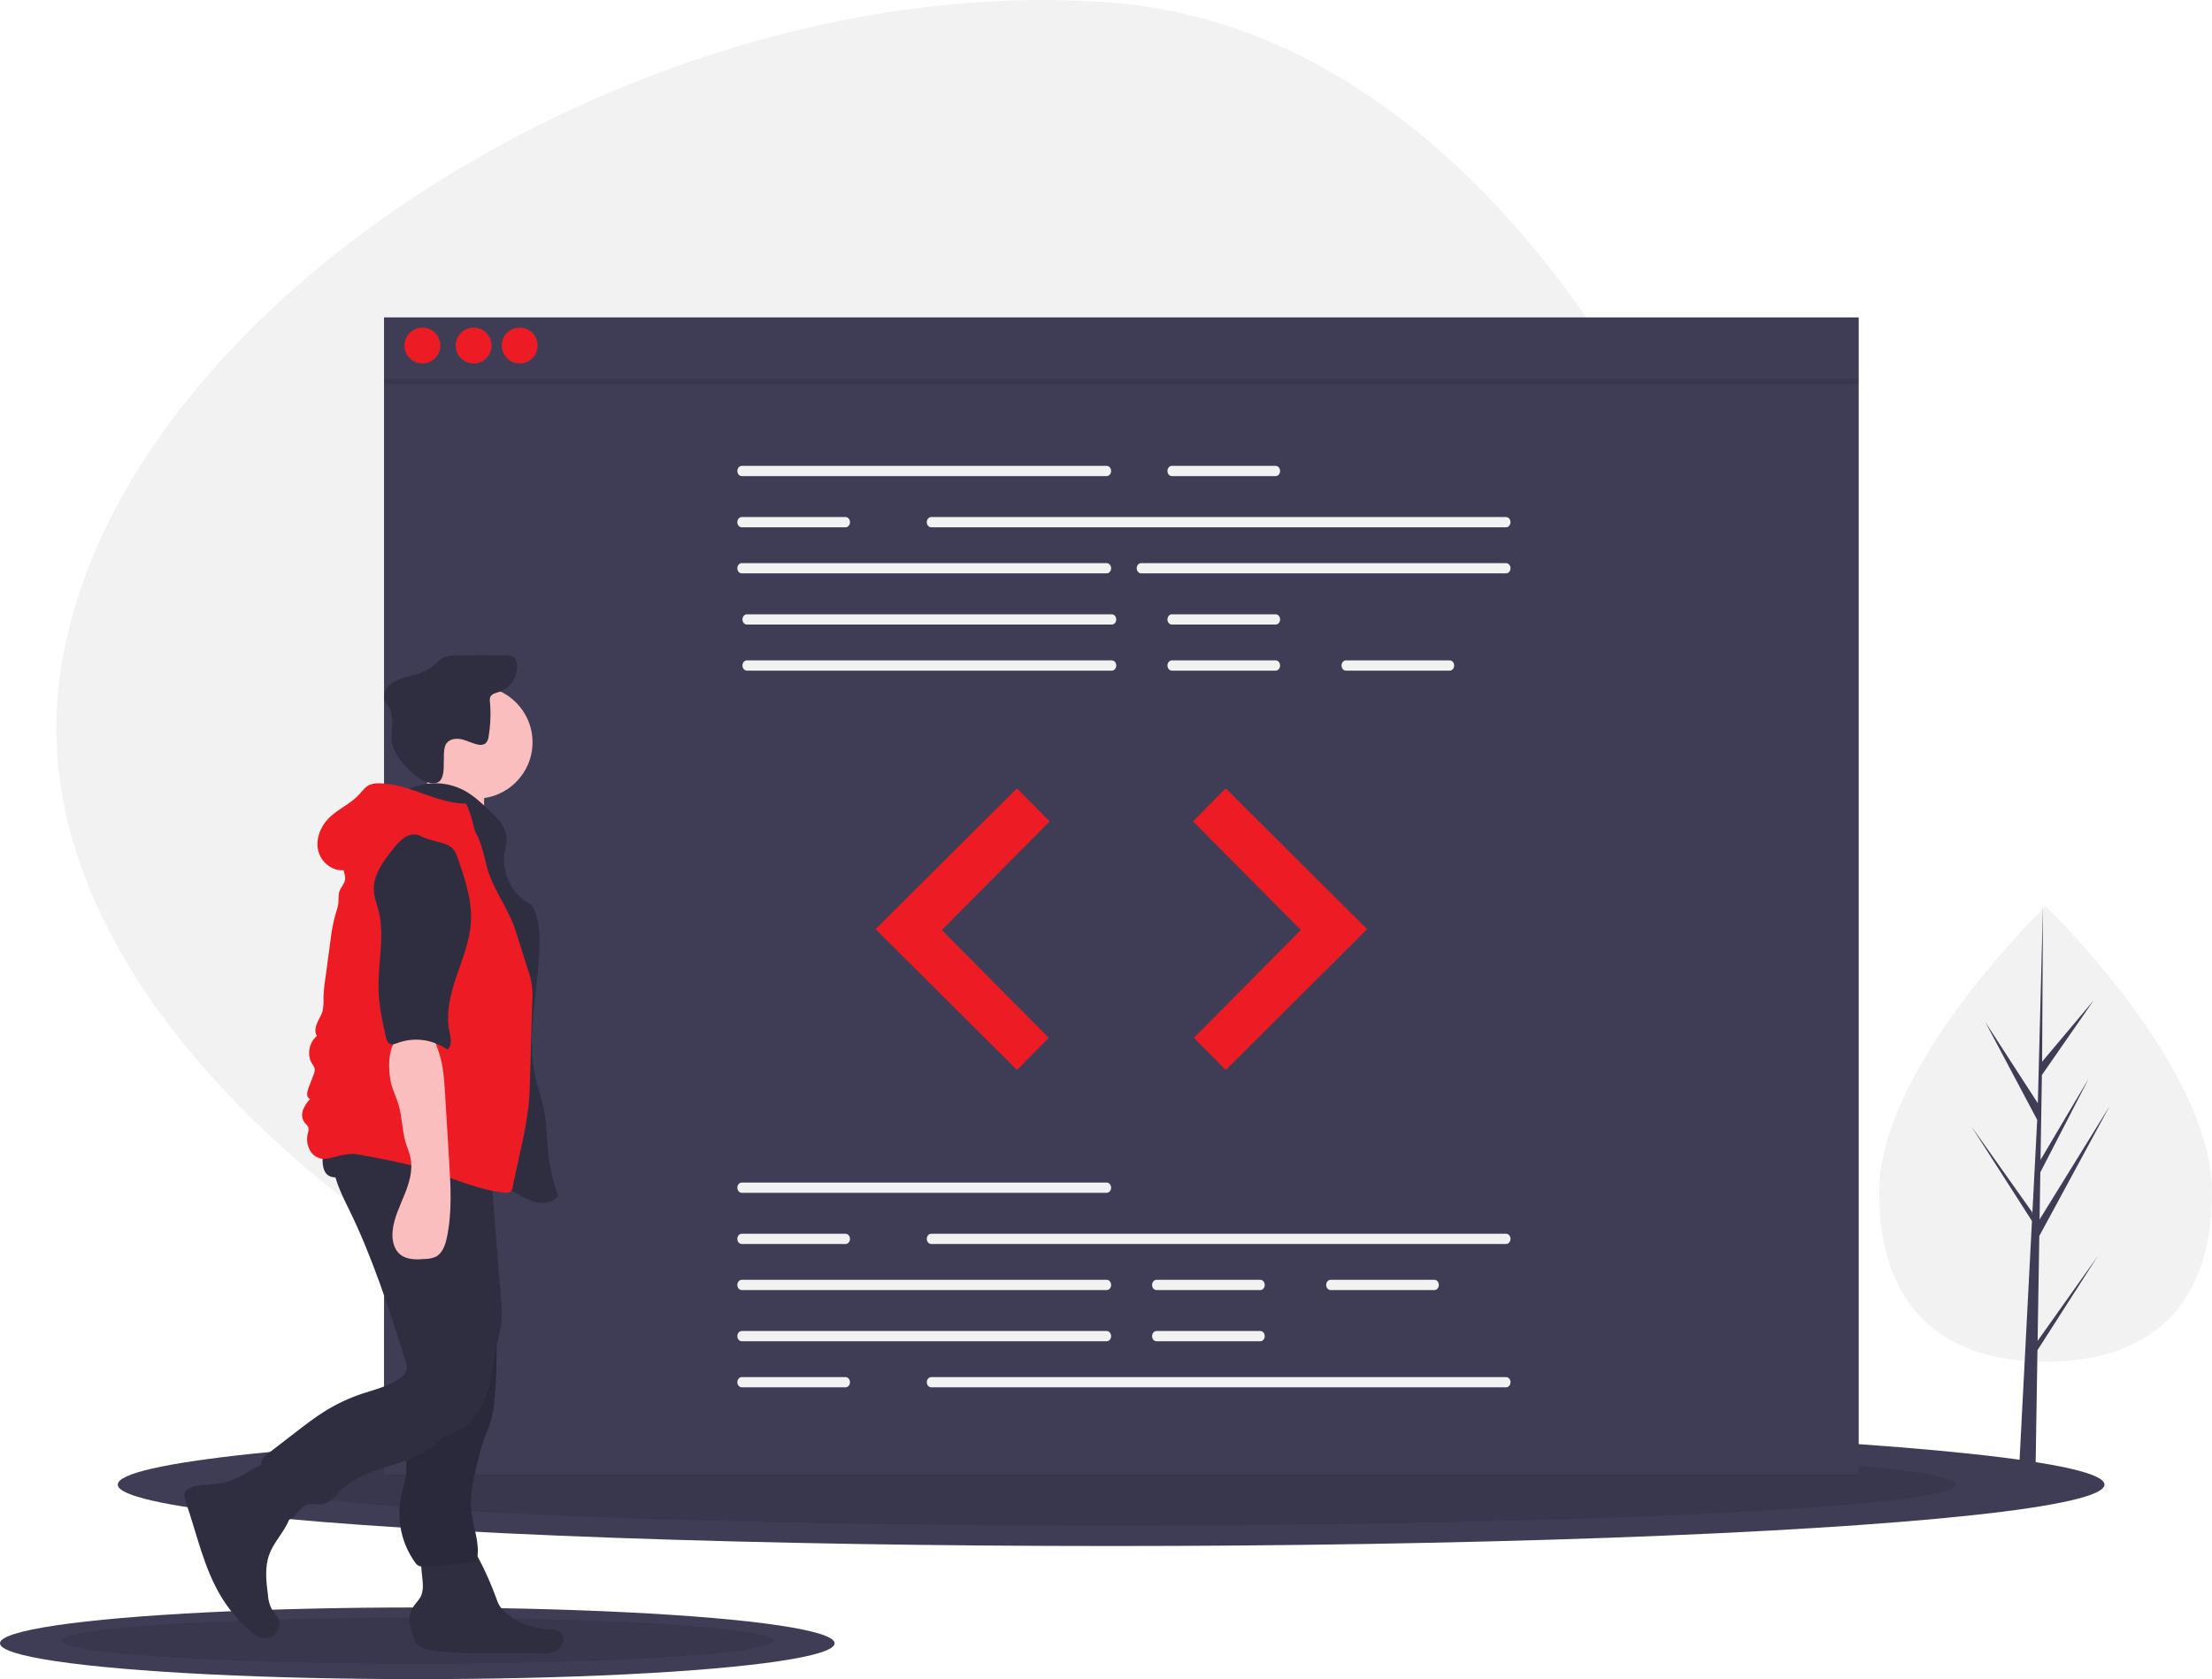 <?xml version="1.0" encoding="UTF-8"?>
<svg width="432px" height="328px" viewBox="0 0 432 328" version="1.1" xmlns="http://www.w3.org/2000/svg" xmlns:xlink="http://www.w3.org/1999/xlink">
    <!-- Generator: Sketch 54 (76480) - https://sketchapp.com -->
    <title>undraw_code_review_l1q9@1.5x</title>
    <desc>Created with Sketch.</desc>
    <g id="Page-1" stroke="none" stroke-width="1" fill="none" fill-rule="evenodd">
        <g id="undraw_code_review_l1q9" fill-rule="nonzero">
            <path d="M209.147,290.374 C116.297,283.288 5.569,211.142 11.207,136.856 C16.844,62.57 124.085,-6.584 216.935,0.501 C309.784,7.587 363.232,146.415 357.594,220.701 C351.957,294.987 301.996,297.459 209.147,290.374 Z" id="Path" fill="#F2F2F2"></path>
            <ellipse id="Oval" fill="#3F3D56" cx="217" cy="290" rx="194" ry="12"></ellipse>
            <ellipse id="Oval" fill="#000000" opacity="0.1" cx="217" cy="290" rx="165" ry="8"></ellipse>
            <ellipse id="Oval" fill="#3F3D56" cx="81.5" cy="321" rx="81.5" ry="7"></ellipse>
            <ellipse id="Oval" fill="#000000" opacity="0.1" cx="81.5" cy="320.5" rx="69.5" ry="4.5"></ellipse>
            <rect id="Rectangle" fill="#3F3D56" x="75" y="62" width="288" height="226"></rect>
            <path d="M216.137,93 L144.867,93 C144.557,93.001 144.271,92.81 144.116,92.501 C143.961,92.191 143.961,91.809 144.116,91.499 C144.271,91.19 144.557,90.999 144.867,91 L216.137,91 C216.614,91.001 217,91.449 217,92 C217,92.551 216.614,92.999 216.137,93 L216.137,93 Z" id="Path" fill="#F2F2F2"></path>
            <path d="M294.134,103 L181.866,103 C181.388,103 181,102.552 181,102 C181,101.448 181.388,101 181.866,101 L294.134,101 C294.443,101 294.729,101.191 294.884,101.5 C295.039,101.809 295.039,102.191 294.884,102.5 C294.729,102.809 294.443,103 294.134,103 Z" id="Path" fill="#F2F2F2"></path>
            <path d="M216.135,112 L144.865,112 C144.387,112 144,111.552 144,111 C144,110.448 144.387,110 144.865,110 L216.135,110 C216.613,110 217,110.448 217,111 C217,111.552 216.613,112 216.135,112 L216.135,112 Z" id="Path" fill="#F2F2F2"></path>
            <path d="M294.135,112 L222.865,112 C222.387,112 222,111.552 222,111 C222,110.448 222.387,110 222.865,110 L294.135,110 C294.613,110 295,110.448 295,111 C295,111.552 294.613,112 294.135,112 L294.135,112 Z" id="Path" fill="#F2F2F2"></path>
            <path d="M217.135,122 L145.865,122 C145.387,122 145,121.552 145,121 C145,120.448 145.387,120 145.865,120 L217.135,120 C217.613,120 218,120.448 218,121 C218,121.552 217.613,122 217.135,122 Z" id="Path" fill="#F2F2F2"></path>
            <path d="M217.135,131 L145.865,131 C145.387,131 145,130.552 145,130 C145,129.448 145.387,129 145.865,129 L217.135,129 C217.613,129 218,129.448 218,130 C218,130.552 217.613,131 217.135,131 L217.135,131 Z" id="Path" fill="#F2F2F2"></path>
            <path d="M249.141,93 L228.859,93 C228.385,93 228,92.552 228,92 C228,91.448 228.385,91 228.859,91 L249.141,91 C249.615,91 250,91.448 250,92 C250,92.552 249.615,93 249.141,93 L249.141,93 Z" id="Path" fill="#F2F2F2"></path>
            <path d="M249.141,122 L228.859,122 C228.385,122 228,121.552 228,121 C228,120.448 228.385,120 228.859,120 L249.141,120 C249.615,120 250,120.448 250,121 C250,121.552 249.615,122 249.141,122 L249.141,122 Z" id="Path" fill="#F2F2F2"></path>
            <path d="M249.139,131 L228.861,131 C228.554,131.001 228.269,130.81 228.115,130.501 C227.962,130.191 227.962,129.809 228.115,129.499 C228.269,129.19 228.554,128.999 228.861,129 L249.139,129 C249.446,128.999 249.731,129.19 249.885,129.499 C250.038,129.809 250.038,130.191 249.885,130.501 C249.731,130.81 249.446,131.001 249.139,131 L249.139,131 Z" id="Path" fill="#F2F2F2"></path>
            <path d="M283.139,131 L262.858,131 C262.384,130.999 262,130.551 262,130 C262,129.449 262.384,129.001 262.858,129 L283.139,129 C283.446,128.999 283.731,129.19 283.885,129.499 C284.038,129.809 284.038,130.191 283.885,130.501 C283.731,130.81 283.446,131.001 283.139,131 Z" id="Path" fill="#F2F2F2"></path>
            <path d="M165.141,103 L144.859,103 C144.385,103 144,102.552 144,102 C144,101.448 144.385,101 144.859,101 L165.141,101 C165.615,101 166,101.448 166,102 C166,102.552 165.615,103 165.141,103 Z" id="Path" fill="#F2F2F2"></path>
            <path d="M216.135,233 L144.865,233 C144.387,233 144,232.552 144,232 C144,231.448 144.387,231 144.865,231 L216.135,231 C216.613,231 217,231.448 217,232 C217,232.552 216.613,233 216.135,233 Z" id="Path" fill="#F2F2F2"></path>
            <path d="M216.135,252 L144.865,252 C144.387,252 144,251.552 144,251 C144,250.448 144.387,250 144.865,250 L216.135,250 C216.613,250 217,250.448 217,251 C217,251.552 216.613,252 216.135,252 Z" id="Path" fill="#F2F2F2"></path>
            <path d="M216.133,262 L144.867,262 C144.557,262.001 144.271,261.81 144.116,261.501 C143.961,261.191 143.961,260.809 144.116,260.499 C144.271,260.19 144.557,259.999 144.867,260 L216.133,260 C216.443,259.999 216.729,260.19 216.884,260.499 C217.039,260.809 217.039,261.191 216.884,261.501 C216.729,261.81 216.443,262.001 216.133,262 Z" id="Path" fill="#F2F2F2"></path>
            <path d="M246.141,252 L225.859,252 C225.385,252 225,251.552 225,251 C225,250.448 225.385,250 225.859,250 L246.141,250 C246.615,250 247,250.448 247,251 C247,251.552 246.615,252 246.141,252 Z" id="Path" fill="#F2F2F2"></path>
            <path d="M246.141,262 L225.859,262 C225.385,262 225,261.552 225,261 C225,260.448 225.385,260 225.859,260 L246.141,260 C246.615,260 247,260.448 247,261 C247,261.552 246.615,262 246.141,262 L246.141,262 Z" id="Path" fill="#F2F2F2"></path>
            <path d="M280.141,252 L259.859,252 C259.385,252 259,251.552 259,251 C259,250.448 259.385,250 259.859,250 L280.141,250 C280.615,250 281,250.448 281,251 C281,251.552 280.615,252 280.141,252 L280.141,252 Z" id="Path" fill="#F2F2F2"></path>
            <path d="M294.134,243 L181.866,243 C181.388,243 181,242.552 181,242 C181,241.448 181.388,241 181.866,241 L294.134,241 C294.612,241 295,241.448 295,242 C295,242.552 294.612,243 294.134,243 L294.134,243 Z" id="Path" fill="#F2F2F2"></path>
            <path d="M165.141,243 L144.859,243 C144.385,243 144,242.552 144,242 C144,241.448 144.385,241 144.859,241 L165.141,241 C165.615,241 166,241.448 166,242 C166,242.552 165.615,243 165.141,243 L165.141,243 Z" id="Path" fill="#F2F2F2"></path>
            <path d="M294.134,271 L181.868,271 C181.558,271.001 181.272,270.81 181.116,270.501 C180.961,270.191 180.961,269.809 181.116,269.499 C181.272,269.19 181.558,268.999 181.868,269 L294.134,269 C294.612,269 295,269.448 295,270 C295,270.552 294.612,271 294.134,271 L294.134,271 Z" id="Path" fill="#F2F2F2"></path>
            <path d="M165.139,271 L144.861,271 C144.554,271.001 144.269,270.81 144.115,270.501 C143.962,270.191 143.962,269.809 144.115,269.499 C144.269,269.19 144.554,268.999 144.861,269 L165.139,269 C165.446,268.999 165.731,269.19 165.885,269.499 C166.038,269.809 166.038,270.191 165.885,270.501 C165.731,270.81 165.446,271.001 165.139,271 L165.139,271 Z" id="Path" fill="#F2F2F2"></path>
            <polygon id="Path" fill="#ED1C24" points="198.614 154 171 181.5 198.614 209 204.828 202.734 183.944 181.674 205 160.44"></polygon>
            <polygon id="Path" fill="#ED1C24" points="239.386 154 267 181.5 239.386 209 233.172 202.734 254.056 181.674 233 160.44"></polygon>
            <circle id="Oval" fill="#ED1C24" cx="82.5" cy="67.5" r="3.5"></circle>
            <circle id="Oval" fill="#ED1C24" cx="92.5" cy="67.5" r="3.5"></circle>
            <circle id="Oval" fill="#ED1C24" cx="101.5" cy="67.5" r="3.5"></circle>
            <rect id="Rectangle" fill="#000000" opacity="0.1" x="75" y="74" width="288" height="1"></rect>
            <path d="M432,232.842 C432,257.419 417.449,266 399.5,266 C381.551,266 367,257.419 367,232.842 C367,208.265 399.5,177 399.5,177 C399.5,177 432,208.265 432,232.842 Z" id="Path" fill="#F2F2F2"></path>
            <polygon id="Path" fill="#3F3D56" points="397.944 261.923 398.274 241.431 412 216.08 398.325 238.217 398.474 229.002 407.934 210.661 398.513 226.564 398.513 226.564 398.779 209.992 408.909 195.39 398.821 207.387 398.988 177 397.941 217.226 398.027 215.567 387.727 199.652 397.862 218.753 396.902 237.26 396.874 236.769 385 220.021 396.837 238.504 396.718 240.819 396.696 240.854 396.706 241.044 394.271 288 397.524 288 397.914 263.746 409.723 245.307"></polygon>
            <path d="M47.234,288.22 C46.23,288.767 45.17,289.211 44.073,289.545 C42.11,290.069 40.011,289.877 38.029,290.325 C37.217,290.508 36.333,290.892 36.075,291.667 C35.886,292.235 36.092,292.849 36.289,293.415 C38.48,299.7 39.801,306.373 43.295,312.065 C44.763,314.456 46.586,316.621 48.703,318.489 C49.498,319.19 50.398,319.875 51.461,319.985 C52.459,320.088 53.437,319.661 54.025,318.866 C54.613,318.071 54.722,317.029 54.31,316.134 C53.997,315.453 53.414,314.926 53.039,314.276 C52.632,313.447 52.393,312.55 52.336,311.632 C51.99,308.944 51.658,306.135 52.61,303.591 C53.248,301.884 54.42,300.43 55.395,298.884 C56.371,297.338 57.182,295.567 56.965,293.762 C56.816,292.531 56.202,291.404 55.554,290.338 C54.904,289.271 53.619,286.402 52.314,286.046 C50.958,285.676 48.416,287.628 47.234,288.22 Z" id="Path" fill="#2F2E41"></path>
            <path d="M82.581,309.665 C82.601,310.289 82.516,310.911 82.33,311.505 C81.928,312.588 80.932,313.33 80.417,314.362 C79.702,315.796 80.026,317.531 80.5,319.067 C80.797,320.029 81.187,321.031 81.986,321.627 C82.668,322.059 83.445,322.313 84.246,322.366 C91.094,323.334 98.051,322.779 104.961,322.981 C106.221,323.018 107.554,323.063 108.654,322.435 C109.753,321.806 110.433,320.226 109.685,319.19 C109.014,318.26 107.686,318.269 106.556,318.214 C103.613,318.062 100.81,316.882 98.615,314.874 C98.183,314.496 97.807,314.055 97.502,313.565 C97.267,313.129 97.072,312.673 96.919,312.201 C95.95,309.521 94.798,306.915 93.47,304.4 C93.099,303.697 92.678,302.964 91.987,302.587 C91.482,302.352 90.933,302.23 90.378,302.228 C88.655,302.114 84.195,301.516 82.863,302.883 C81.633,304.147 82.609,308.06 82.581,309.665 Z" id="Path" fill="#2F2E41"></path>
            <circle id="Oval" fill="#FBBEBE" cx="93" cy="145" r="11"></circle>
            <path d="M83.331,153.287 C82.686,155.102 81.592,156.807 80,157.784 L95,161 C94.456,158.699 94.384,156.303 94.79,153.97 C94.939,153.406 94.969,152.814 94.879,152.236 C94.597,151.092 93.372,150.541 92.276,150.279 C89.539,149.623 87.118,149.271 84.573,148 C83.796,149.399 83.905,151.674 83.331,153.287 Z" id="Path" fill="#FBBEBE"></path>
            <path d="M80.003,154.073 C83.373,152.552 87.255,152.653 90.54,154.347 C92.522,155.389 94.163,156.962 95.776,158.514 C97.262,159.944 98.847,161.582 98.953,163.64 C99.004,164.636 98.692,165.611 98.535,166.597 C97.954,170.775 100.087,174.862 103.851,176.784 C105.079,178.825 105.332,181.298 105.351,183.678 C105.422,192.698 102.57,201.828 104.606,210.616 C105.084,212.679 105.826,214.678 106.239,216.755 C106.774,219.446 106.748,222.212 107.027,224.941 C107.331,227.896 107.993,230.803 109,233.598 C108.327,234.666 106.927,235.075 105.666,234.989 C104.405,234.902 103.226,234.356 102.101,233.782 C96.652,231.001 91.662,227.333 86.019,224.969 C82.286,223.405 78.308,222.431 74.687,220.625 C71.065,218.818 67.696,215.952 66.589,212.066 C66.11,210.386 66.081,208.616 66.055,206.87 C65.944,199.513 65.842,192.077 67.447,184.897 C68.863,178.564 71.591,172.507 72.186,166.046 C72.38,163.943 72.384,161.692 73.562,159.937 C75.227,157.457 78.821,156.815 80.003,154.073 Z" id="Path" fill="#2F2E41"></path>
            <path d="M87.228,145.161 C87.892,144.296 89.172,144.178 90.232,144.434 C91.292,144.69 92.27,145.235 93.341,145.443 C93.833,145.582 94.361,145.508 94.796,145.239 C95.17,144.871 95.394,144.376 95.424,143.852 C95.799,141.623 95.887,139.355 95.685,137.104 C95.629,136.788 95.65,136.464 95.747,136.158 C96.012,135.519 96.82,135.368 97.481,135.163 C99.723,134.406 101.166,132.226 100.985,129.869 C100.968,129.32 100.737,128.799 100.341,128.417 C99.884,128.045 99.244,128.022 98.655,128.018 C95.627,127.993 92.6,127.994 89.572,128.02 C88.451,128.029 87.274,128.057 86.303,128.615 C85.584,129.028 85.05,129.692 84.405,130.211 C82.724,131.567 80.449,131.843 78.403,132.538 C77.404,132.822 76.497,133.362 75.772,134.104 C75.092,134.881 74.765,136.035 75.192,136.975 C75.411,137.366 75.656,137.743 75.925,138.102 C77.132,140.03 76.329,142.53 76.509,144.796 C76.734,147.626 80.927,152.217 83.77,152.886 C88.36,153.968 85.708,147.018 87.228,145.161 Z" id="Path" fill="#2F2E41"></path>
            <path d="M80.153,267.4 C80.44,269.431 80.807,271.47 80.709,273.52 C80.572,276.381 79.533,279.138 79.341,281.996 C79.197,284.131 79.529,286.288 79.231,288.407 C79.04,289.764 78.594,291.072 78.319,292.414 C77.436,296.834 78.404,301.42 80.999,305.115 C81.187,305.428 81.455,305.687 81.776,305.864 C82.084,305.977 82.413,306.021 82.74,305.991 C85.981,305.925 89.214,305.633 92.414,305.117 C92.648,305.108 92.87,305.011 93.035,304.845 C93.107,304.735 93.153,304.611 93.17,304.481 C93.763,301.451 92.41,298.413 92.066,295.345 C91.699,292.069 92.49,288.786 93.275,285.583 C93.632,284.004 94.076,282.445 94.608,280.915 C94.988,279.885 95.446,278.883 95.775,277.836 C96.241,276.191 96.525,274.501 96.621,272.795 C96.85,270.103 96.971,267.405 96.985,264.701 C97.062,262.138 96.847,259.575 96.345,257.061 C95.623,253.877 94.145,250.921 92.68,248 C91.896,248.187 91.161,248.534 90.52,249.019 C88.632,250.234 86.661,251.316 84.621,252.258 C83.25,252.89 80.577,253.339 79.707,254.658 C78.849,255.958 79.403,258.61 79.468,260.043 C79.581,262.504 79.809,264.956 80.153,267.4 Z" id="Path" fill="#2F2E41"></path>
            <path d="M80.153,267.4 C80.44,269.431 80.807,271.47 80.709,273.52 C80.572,276.381 79.533,279.138 79.341,281.996 C79.197,284.131 79.529,286.288 79.231,288.407 C79.04,289.764 78.594,291.072 78.319,292.414 C77.436,296.834 78.404,301.42 80.999,305.115 C81.187,305.428 81.455,305.687 81.776,305.864 C82.084,305.977 82.413,306.021 82.74,305.991 C85.981,305.925 89.214,305.633 92.414,305.117 C92.648,305.108 92.87,305.011 93.035,304.845 C93.107,304.735 93.153,304.611 93.17,304.481 C93.763,301.451 92.41,298.413 92.066,295.345 C91.699,292.069 92.49,288.786 93.275,285.583 C93.632,284.004 94.076,282.445 94.608,280.915 C94.988,279.885 95.446,278.883 95.775,277.836 C96.241,276.191 96.525,274.501 96.621,272.795 C96.85,270.103 96.971,267.405 96.985,264.701 C97.062,262.138 96.847,259.575 96.345,257.061 C95.623,253.877 94.145,250.921 92.68,248 C91.896,248.187 91.161,248.534 90.52,249.019 C88.632,250.234 86.661,251.316 84.621,252.258 C83.25,252.89 80.577,253.339 79.707,254.658 C78.849,255.958 79.403,258.61 79.468,260.043 C79.581,262.504 79.809,264.956 80.153,267.4 Z" id="Path" fill="#000000" opacity="0.1"></path>
            <path d="M65.527,224 C64.058,227.991 66.217,232.303 68.093,236.116 C72.716,245.51 75.926,255.533 79.118,265.514 C79.357,266.262 79.596,267.078 79.33,267.816 C79.1,268.34 78.726,268.787 78.252,269.105 C76.051,270.792 73.248,271.393 70.626,272.275 C68.091,273.129 65.664,274.276 63.393,275.696 C61.493,276.884 59.712,278.255 57.936,279.624 L52.28,283.982 C51.914,284.231 51.594,284.544 51.335,284.905 C50.789,285.768 51.013,286.896 51.284,287.882 C52.004,290.494 52.93,293.044 54.054,295.506 C54.238,296.046 54.59,296.512 55.058,296.834 C55.94,297.313 57.02,296.678 57.694,295.93 C58.368,295.182 58.951,294.251 59.902,293.929 C60.851,293.609 61.895,293.997 62.887,293.857 C64.49,293.63 65.554,292.14 66.71,290.996 C71.431,286.323 79.314,286.662 84.507,282.53 C85.258,281.852 86.053,281.226 86.887,280.655 C87.765,280.131 88.76,279.844 89.671,279.381 C92.442,277.974 94.184,275.064 95.117,272.079 C96.05,269.094 96.316,265.943 96.987,262.887 C97.333,261.308 97.79,259.745 97.944,258.134 C98.043,256.636 98.011,255.133 97.847,253.64 L95.973,230.252 C95.821,228.348 95.668,226.441 95.372,224.554 C89.806,224.755 84.244,224.981 78.675,225.047 C74.244,225.1 69.731,225.413 65.527,224 Z" id="Path" fill="#2F2E41"></path>
            <path d="M63.546,229.028 C64.312,230.233 66.177,230.208 67.462,229.547 C68.746,228.886 69.744,227.776 71.032,227.121 C72.762,226.24 74.809,226.273 76.759,226.327 C79.845,226.412 82.969,226.503 85.939,227.33 C89.011,228.186 92.001,229.834 95.177,229.505 C95.729,229.448 96.333,229.293 96.634,228.836 C96.81,228.505 96.893,228.134 96.874,227.761 L96.978,225.047 C97.042,224.577 96.965,224.1 96.757,223.672 C96.491,223.317 96.125,223.043 95.705,222.884 C91.184,220.744 86.029,220.345 81.01,220.177 C78.458,220.091 75.906,220.056 73.352,220.071 C71.185,220.084 68.584,219.778 66.477,220.344 C63.65,221.104 62.111,226.771 63.546,229.028 Z" id="Path" fill="#2F2E41"></path>
            <path d="M91.024,156.99 C85.208,156.938 79.938,153.104 74.122,153.01 C73.42,152.962 72.716,153.083 72.07,153.364 C71.26,153.772 70.727,154.56 70.111,155.226 C68.392,157.086 65.902,158.079 64.135,159.894 C62.479,161.597 61.558,164.133 62.212,166.415 C62.866,168.697 65.334,170.447 67.646,169.899 C68.577,166.887 70.5,164.278 73.102,162.494 C74.456,161.627 75.883,160.878 77.366,160.258 C79.98,159.075 82.903,157.87 85.631,158.756 C86.637,159.136 87.586,159.653 88.451,160.292 L93,163.345 C92.47,161.256 91.993,158.914 91.024,156.99 Z" id="Path" fill="#ED1C24"></path>
            <path d="M67.22,168.226 C66.436,169.196 67.566,170.6 67.393,171.831 C67.278,172.648 66.599,173.273 66.316,174.049 C66.023,174.853 66.178,175.744 66.067,176.592 C65.956,177.209 65.791,177.815 65.574,178.403 C65.077,180.161 64.729,181.958 64.536,183.774 L63.502,191.423 C63.322,192.574 63.213,193.734 63.175,194.899 C63.227,195.769 63.168,196.642 63,197.497 C62.771,198.333 62.264,199.064 61.923,199.862 C61.582,200.659 61.423,201.624 61.884,202.36 C60.341,203.633 59.882,206.133 60.961,207.811 C61.167,208.072 61.327,208.365 61.437,208.678 C61.496,209.116 61.424,209.561 61.227,209.957 L60.182,212.717 C59.914,213.423 59.829,214.498 60.574,214.66 C59.957,215.294 59.477,216.045 59.162,216.868 C58.851,217.707 58.993,218.646 59.538,219.359 C59.798,219.585 60.019,219.85 60.193,220.146 C60.295,220.558 60.269,220.991 60.117,221.388 C59.801,222.606 60.007,223.899 60.687,224.962 C61.398,226.022 62.676,226.564 63.941,226.344 C66.033,225.876 67.912,225.139 70.021,225.522 C74.562,226.347 79.118,227.176 83.516,228.567 C88.536,230.154 93.396,232.482 98.642,232.97 C98.987,233.04 99.346,232.985 99.654,232.815 C99.921,232.564 100.087,232.225 100.121,231.862 C100.662,229.352 101.202,226.842 101.743,224.332 C102.396,221.55 102.894,218.734 103.233,215.898 C103.418,214.067 103.47,212.226 103.523,210.387 L103.941,195.748 C104.136,193.59 103.846,191.417 103.09,189.384 L100.687,181.784 C99.315,177.447 96.168,173.601 95.048,169.193 C94.339,166.404 93.815,163.41 91.913,161.236 C89.202,158.137 84.512,157.654 80.407,158.187 C78.552,158.428 76.682,158.844 75.077,159.796 C73.222,160.898 71.856,162.633 70.534,164.328 C69.444,165.726 68.335,166.849 67.22,168.226 Z" id="Path" fill="#ED1C24"></path>
            <path d="M76.378,211.565 C76.712,213.02 77.413,214.362 77.841,215.791 C78.56,218.186 78.499,220.765 79.216,223.161 C79.517,224.166 79.954,225.131 80.17,226.159 C80.673,228.554 79.938,231.032 79.024,233.301 C78.11,235.569 76.998,237.805 76.701,240.236 C76.492,241.948 76.792,243.881 78.097,244.992 C79.452,246.145 81.42,246.067 83.184,245.913 C83.817,245.896 84.443,245.764 85.03,245.525 C86.379,244.879 86.948,243.264 87.263,241.789 C88.32,236.844 88.018,231.719 87.711,226.67 L86.908,213.466 C86.753,210.924 86.587,208.329 85.813,205.888 C85.531,205 85.04,203.206 84.238,202.639 C83.444,202.077 81.176,202.052 80.192,202.005 C75.579,201.786 75.63,208.299 76.378,211.565 Z" id="Path" fill="#FBBEBE"></path>
            <path d="M82.083,163.276 C81.156,162.784 79.989,162.996 79.093,163.544 C78.228,164.144 77.471,164.889 76.853,165.747 C74.851,168.223 72.731,171.064 73.028,174.251 C73.139,175.446 73.591,176.577 73.897,177.737 C75.24,182.821 73.755,188.197 73.925,193.457 C74.024,196.497 74.677,199.486 75.327,202.455 C75.459,203.061 75.672,203.762 76.25,203.966 C76.685,204.119 77.154,203.922 77.585,203.757 C80.836,202.539 84.47,203.003 87.322,205 C88.397,204.419 87.994,202.582 87.753,201.373 C87.037,197.779 88.009,194.072 89.189,190.606 C90.369,187.14 91.781,183.679 91.976,180.018 C92.198,175.871 90.84,171.822 89.501,167.896 C89.208,167.039 88.889,166.14 88.211,165.548 C87.631,165.111 86.966,164.803 86.26,164.645 C84.837,164.219 83.397,163.973 82.083,163.276 Z" id="Path" fill="#2F2E41"></path>
        </g>
    </g>
</svg>